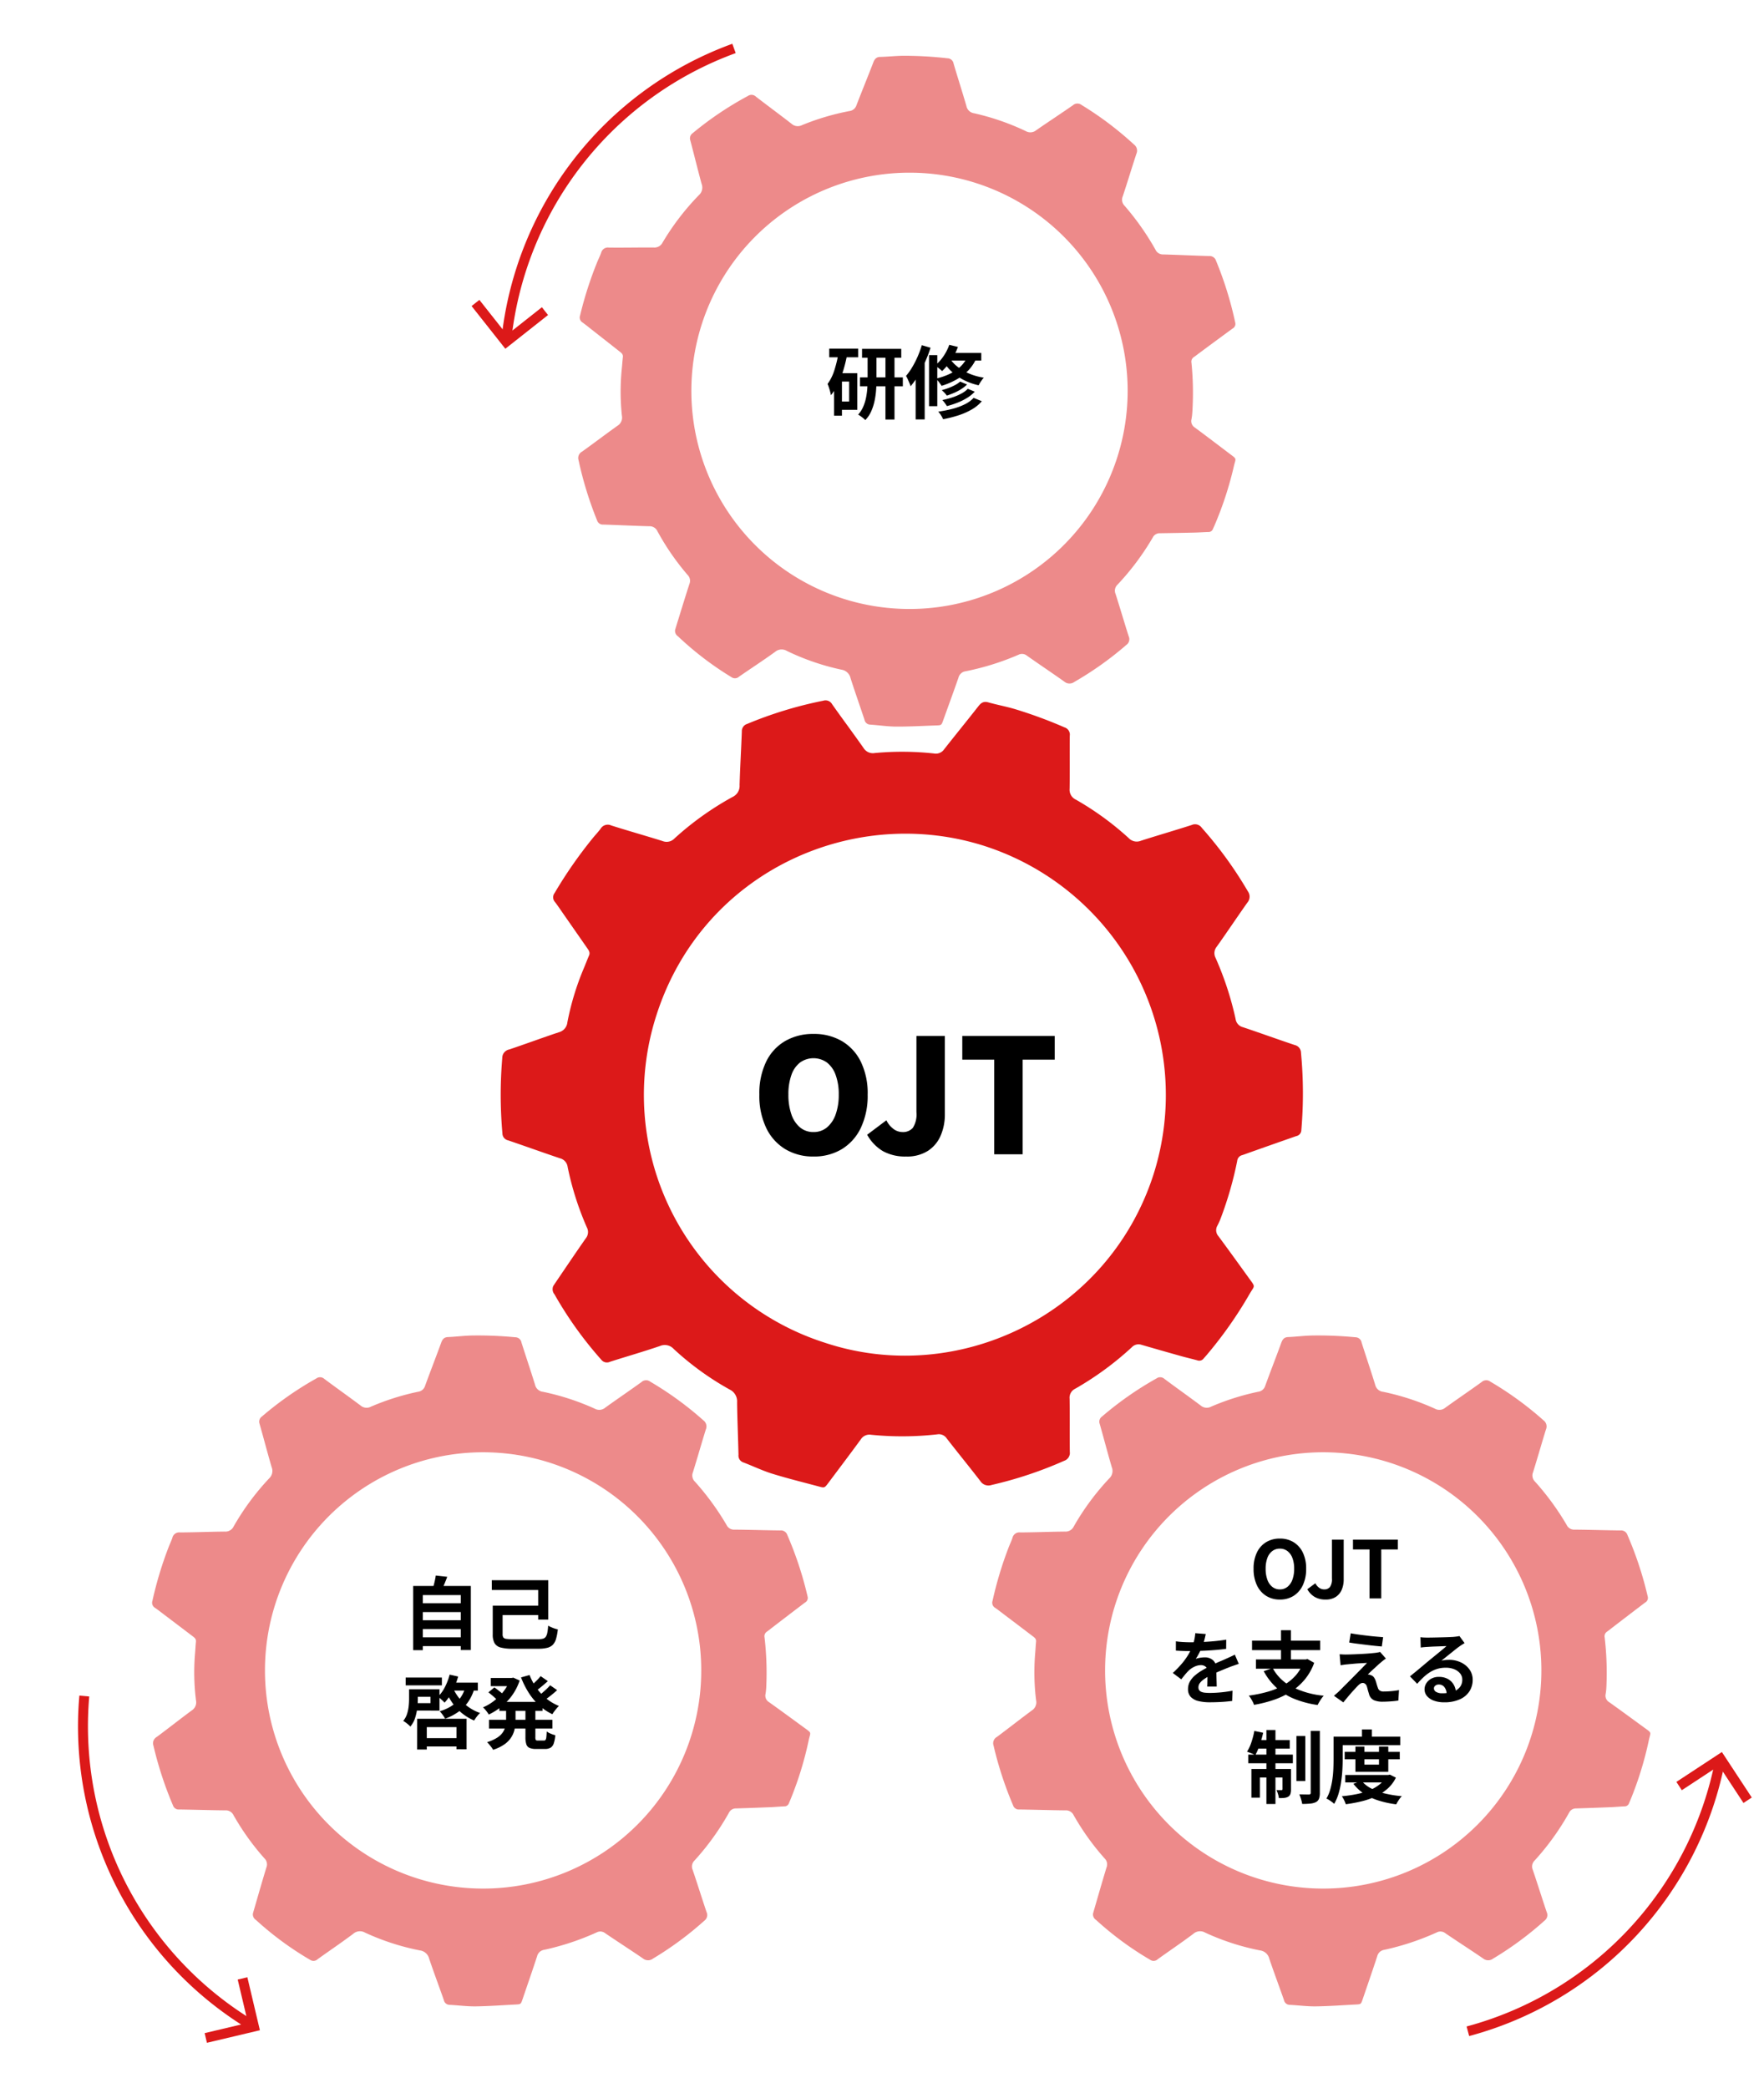 <svg xmlns="http://www.w3.org/2000/svg" width="355.479" height="420.715" viewBox="0 0 355.479 420.715">
  <g id="グループ_674" data-name="グループ 674" transform="translate(-797.036 -2131.904)">
    <g id="グループ_671" data-name="グループ 671" transform="translate(-30 3)">
      <path id="パス_370" data-name="パス 370" d="M24.277,139.344c.042-.151.127-.474.221-.795,1.007-3.457,1.989-6.922,3.042-10.365a2,2,0,0,0-.468-2.156,60.358,60.358,0,0,1-7.457-10.4,2.063,2.063,0,0,0-2-1.177c-3.685-.035-7.37-.158-11.055-.209a1.448,1.448,0,0,1-1.532-.978A87.526,87.526,0,0,1,.306,98.838a1.743,1.743,0,0,1,.816-2.093c2.827-2.1,5.586-4.284,8.417-6.374a2.3,2.3,0,0,0,1.023-2.435,54.693,54.693,0,0,1-.248-11.031c.1-1.042.136-2.089.237-3.13.064-.668-.385-.976-.818-1.305Q6.379,69.924,3.02,67.383C2.251,66.8,1.5,66.2.7,65.653a1.417,1.417,0,0,1-.641-1.7A89.445,89.445,0,0,1,3.982,50.982c.287-.742.64-1.461.89-2.215a1.683,1.683,0,0,1,1.847-1.3c3.6-.019,7.2-.17,10.8-.206a2.18,2.18,0,0,0,2.111-1.226,60.729,60.729,0,0,1,8.572-11.6,2.448,2.448,0,0,0,.585-2.711c-1.01-3.455-1.914-6.941-2.9-10.4a1.51,1.51,0,0,1,.529-1.761,80.835,80.835,0,0,1,13.161-9.207,1.513,1.513,0,0,1,1.919.126c2.885,2.159,5.83,4.236,8.714,6.4a2.217,2.217,0,0,0,2.508.29A59.45,59.45,0,0,1,64.08,13.576a2.03,2.03,0,0,0,1.691-1.429c1.265-3.462,2.609-6.894,3.87-10.357.3-.837.677-1.353,1.652-1.393C73.133.32,74.965.083,76.8.028A92.331,92.331,0,0,1,87.465.441a1.535,1.535,0,0,1,1.546,1.291C90.08,5.127,91.232,8.5,92.28,11.9a2.189,2.189,0,0,0,1.892,1.688,59.257,59.257,0,0,1,12.513,4.081A2.215,2.215,0,0,0,109.2,17.4c2.89-2.082,5.842-4.077,8.727-6.163a1.645,1.645,0,0,1,2.123-.088,80.184,80.184,0,0,1,12.783,9.3,1.823,1.823,0,0,1,.606,2.184c-1.069,3.437-2.042,6.905-3.119,10.341a2.056,2.056,0,0,0,.487,2.26,64.079,64.079,0,0,1,7.621,10.44,1.967,1.967,0,0,0,1.894,1.119c3.686.033,7.37.158,11.056.193a1.62,1.62,0,0,1,1.7,1.121,85.919,85.919,0,0,1,4.87,14.773,1.257,1.257,0,0,1-.607,1.471q-4.1,3.117-8.189,6.26c-.333.255-.654.526-1,.762a1.33,1.33,0,0,0-.573,1.42,73.247,73.247,0,0,1,.413,11.915,13.1,13.1,0,0,1-.189,1.746,1.815,1.815,0,0,0,.862,1.919c2.8,1.994,5.568,4.027,8.341,6.054,2.056,1.5,1.666,1.013,1.211,3.153a83.241,83.241,0,0,1-4.391,14.268c-.127.31-.266.615-.394.924a1.1,1.1,0,0,1-1.076.711c-1.129.052-2.255.155-3.384.2q-4.142.169-8.286.3a1.851,1.851,0,0,0-1.7,1.058,62.271,62.271,0,0,1-8.285,11.5,2,2,0,0,0-.436,2.266c1.148,3.368,2.2,6.771,3.338,10.142a1.674,1.674,0,0,1-.506,2.068,80.23,80.23,0,0,1-12.42,9.167,1.938,1.938,0,0,1-2.4-.052c-3.008-2.057-6.077-4.026-9.093-6.073a1.9,1.9,0,0,0-2.083-.19,63.14,63.14,0,0,1-12.614,4.189,2.06,2.06,0,0,0-1.721,1.551c-1.135,3.462-2.329,6.9-3.505,10.352-.41,1.2-.414,1.211-1.648,1.274-3.218.165-6.435.406-9.655.449-2.085.028-4.174-.263-6.262-.366a1.441,1.441,0,0,1-1.408-1.164c-1.163-3.32-2.4-6.613-3.53-9.944a2.638,2.638,0,0,0-2.226-2.009A58.138,58.138,0,0,1,51.3,143.921a2.434,2.434,0,0,0-2.839.282c-2.814,2.111-5.735,4.08-8.594,6.132a1.429,1.429,0,0,1-1.807.141,76.4,76.4,0,0,1-13.026-9.606A1.6,1.6,0,0,1,24.277,139.344ZM79.769,133.3c28.332.244,52.622-23.027,52.607-52.564a52.734,52.734,0,0,0-52.654-52.58c-27.736.017-52.508,22.284-52.536,52.562A52.407,52.407,0,0,0,79.769,133.3Z" transform="matrix(0.951, 0.309, -0.309, 0.951, 958.5, 2248.023)" fill="#dc1919"/>
      <path id="パス_374" data-name="パス 374" d="M20.3,116.519c.035-.127.106-.4.184-.665.842-2.891,1.663-5.788,2.544-8.667a1.67,1.67,0,0,0-.391-1.8,50.474,50.474,0,0,1-6.235-8.7,1.725,1.725,0,0,0-1.676-.984c-3.082-.029-6.163-.132-9.244-.175A1.211,1.211,0,0,1,4.2,94.712,73.19,73.19,0,0,1,.256,82.648,1.458,1.458,0,0,1,.939,80.9c2.364-1.753,4.671-3.582,7.038-5.33a1.927,1.927,0,0,0,.855-2.036,45.734,45.734,0,0,1-.208-9.224c.081-.871.114-1.747.2-2.618.053-.559-.322-.816-.684-1.091q-2.8-2.13-5.613-4.254c-.643-.486-1.274-.988-1.937-1.447a1.184,1.184,0,0,1-.536-1.42A74.792,74.792,0,0,1,3.329,42.631c.24-.621.535-1.222.744-1.852A1.407,1.407,0,0,1,5.618,39.7c3.011-.016,6.023-.142,9.034-.172A1.823,1.823,0,0,0,16.418,38.5a50.783,50.783,0,0,1,7.168-9.7,2.047,2.047,0,0,0,.489-2.267c-.844-2.889-1.6-5.8-2.425-8.7a1.263,1.263,0,0,1,.442-1.473A67.59,67.59,0,0,1,33.1,8.661a1.265,1.265,0,0,1,1.6.105c2.412,1.8,4.875,3.542,7.287,5.348a1.854,1.854,0,0,0,2.1.243,49.711,49.711,0,0,1,9.5-3.005A1.7,1.7,0,0,0,55,10.157C56.055,7.263,57.18,4.392,58.234,1.5,58.489.8,58.8.365,59.616.332,61.153.268,62.685.069,64.222.023a77.209,77.209,0,0,1,8.916.346A1.283,1.283,0,0,1,74.43,1.448c.894,2.838,1.858,5.655,2.734,8.5a1.831,1.831,0,0,0,1.582,1.411A49.551,49.551,0,0,1,89.21,14.771a1.853,1.853,0,0,0,2.1-.219c2.417-1.741,4.885-3.409,7.3-5.154a1.375,1.375,0,0,1,1.775-.074,67.051,67.051,0,0,1,10.689,7.781,1.524,1.524,0,0,1,.507,1.826c-.894,2.874-1.707,5.774-2.608,8.647a1.719,1.719,0,0,0,.407,1.89,53.583,53.583,0,0,1,6.373,8.73,1.645,1.645,0,0,0,1.583.936c3.082.028,6.163.132,9.245.162a1.355,1.355,0,0,1,1.423.938,71.843,71.843,0,0,1,4.073,12.354,1.051,1.051,0,0,1-.508,1.23q-3.432,2.606-6.847,5.235c-.278.213-.547.44-.835.637a1.113,1.113,0,0,0-.479,1.187,61.254,61.254,0,0,1,.345,9.963,10.947,10.947,0,0,1-.158,1.46,1.517,1.517,0,0,0,.721,1.6c2.339,1.667,4.656,3.368,6.975,5.063,1.72,1.256,1.393.847,1.012,2.636a69.6,69.6,0,0,1-3.672,11.931c-.106.259-.223.514-.329.772a.919.919,0,0,1-.9.595c-.944.043-1.886.13-2.829.168q-3.464.141-6.929.25a1.547,1.547,0,0,0-1.423.885,52.069,52.069,0,0,1-6.928,9.616,1.669,1.669,0,0,0-.365,1.895c.96,2.817,1.838,5.662,2.791,8.48a1.4,1.4,0,0,1-.423,1.729,67.087,67.087,0,0,1-10.386,7.665,1.621,1.621,0,0,1-2.009-.044c-2.516-1.72-5.082-3.367-7.6-5.078a1.585,1.585,0,0,0-1.741-.159,52.8,52.8,0,0,1-10.548,3.5,1.722,1.722,0,0,0-1.439,1.3c-.949,2.895-1.948,5.773-2.931,8.656-.343,1.006-.347,1.012-1.378,1.065-2.691.138-5.381.34-8.073.375-1.744.023-3.49-.22-5.237-.306a1.2,1.2,0,0,1-1.177-.973c-.973-2.776-2.008-5.53-2.951-8.315a2.206,2.206,0,0,0-1.861-1.68,48.616,48.616,0,0,1-11.066-3.587,2.035,2.035,0,0,0-2.374.236c-2.353,1.766-4.8,3.412-7.186,5.128a1.2,1.2,0,0,1-1.511.118A63.884,63.884,0,0,1,20.93,117.8,1.34,1.34,0,0,1,20.3,116.519Zm46.4-5.053A43.96,43.96,0,1,0,22.733,67.5,43.945,43.945,0,0,0,66.7,111.465Z" transform="translate(944.814 2139) rotate(1)" fill="#ed8a8a"/>
      <path id="パス_376" data-name="パス 376" d="M20.3,116.519c.035-.127.106-.4.184-.665.842-2.891,1.663-5.788,2.544-8.667a1.67,1.67,0,0,0-.391-1.8,50.474,50.474,0,0,1-6.235-8.7,1.725,1.725,0,0,0-1.676-.984c-3.082-.029-6.163-.132-9.244-.175A1.211,1.211,0,0,1,4.2,94.712,73.19,73.19,0,0,1,.256,82.648,1.458,1.458,0,0,1,.939,80.9c2.364-1.753,4.671-3.582,7.038-5.33a1.927,1.927,0,0,0,.855-2.036,45.734,45.734,0,0,1-.208-9.224c.081-.871.114-1.747.2-2.618.053-.559-.322-.816-.684-1.091q-2.8-2.13-5.613-4.254c-.643-.486-1.274-.988-1.937-1.447a1.184,1.184,0,0,1-.536-1.42A74.792,74.792,0,0,1,3.329,42.631c.24-.621.535-1.222.744-1.852A1.407,1.407,0,0,1,5.618,39.7c3.011-.016,6.023-.142,9.034-.172A1.823,1.823,0,0,0,16.418,38.5a50.783,50.783,0,0,1,7.168-9.7,2.047,2.047,0,0,0,.489-2.267c-.844-2.889-1.6-5.8-2.425-8.7a1.263,1.263,0,0,1,.442-1.473A67.59,67.59,0,0,1,33.1,8.661a1.265,1.265,0,0,1,1.6.105c2.412,1.8,4.875,3.542,7.287,5.348a1.854,1.854,0,0,0,2.1.243,49.711,49.711,0,0,1,9.5-3.005A1.7,1.7,0,0,0,55,10.157C56.055,7.263,57.18,4.392,58.234,1.5,58.489.8,58.8.365,59.616.332,61.153.268,62.685.069,64.222.023a77.209,77.209,0,0,1,8.916.346A1.283,1.283,0,0,1,74.43,1.448c.894,2.838,1.858,5.655,2.734,8.5a1.831,1.831,0,0,0,1.582,1.411A49.551,49.551,0,0,1,89.21,14.771a1.853,1.853,0,0,0,2.1-.219c2.417-1.741,4.885-3.409,7.3-5.154a1.375,1.375,0,0,1,1.775-.074,67.051,67.051,0,0,1,10.689,7.781,1.524,1.524,0,0,1,.507,1.826c-.894,2.874-1.707,5.774-2.608,8.647a1.719,1.719,0,0,0,.407,1.89,53.583,53.583,0,0,1,6.373,8.73,1.645,1.645,0,0,0,1.583.936c3.082.028,6.163.132,9.245.162a1.355,1.355,0,0,1,1.423.938,71.843,71.843,0,0,1,4.073,12.354,1.051,1.051,0,0,1-.508,1.23q-3.432,2.606-6.847,5.235c-.278.213-.547.44-.835.637a1.113,1.113,0,0,0-.479,1.187,61.254,61.254,0,0,1,.345,9.963,10.947,10.947,0,0,1-.158,1.46,1.517,1.517,0,0,0,.721,1.6c2.339,1.667,4.656,3.368,6.975,5.063,1.72,1.256,1.393.847,1.012,2.636a69.6,69.6,0,0,1-3.672,11.931c-.106.259-.223.514-.329.772a.919.919,0,0,1-.9.595c-.944.043-1.886.13-2.829.168q-3.464.141-6.929.25a1.547,1.547,0,0,0-1.423.885,52.069,52.069,0,0,1-6.928,9.616,1.669,1.669,0,0,0-.365,1.895c.96,2.817,1.838,5.662,2.791,8.48a1.4,1.4,0,0,1-.423,1.729,67.087,67.087,0,0,1-10.386,7.665,1.621,1.621,0,0,1-2.009-.044c-2.516-1.72-5.082-3.367-7.6-5.078a1.585,1.585,0,0,0-1.741-.159,52.8,52.8,0,0,1-10.548,3.5,1.722,1.722,0,0,0-1.439,1.3c-.949,2.895-1.948,5.773-2.931,8.656-.343,1.006-.347,1.012-1.378,1.065-2.691.138-5.381.34-8.073.375-1.744.023-3.49-.22-5.237-.306a1.2,1.2,0,0,1-1.177-.973c-.973-2.776-2.008-5.53-2.951-8.315a2.206,2.206,0,0,0-1.861-1.68,48.616,48.616,0,0,1-11.066-3.587,2.035,2.035,0,0,0-2.374.236c-2.353,1.766-4.8,3.412-7.186,5.128a1.2,1.2,0,0,1-1.511.118A63.884,63.884,0,0,1,20.93,117.8,1.34,1.34,0,0,1,20.3,116.519Zm46.4-5.053A43.96,43.96,0,1,0,22.733,67.5,43.945,43.945,0,0,0,66.7,111.465Z" transform="translate(1027 2398)" fill="#ed8a8a"/>
      <path id="パス_385" data-name="パス 385" d="M20.3,116.519c.035-.127.106-.4.184-.665.842-2.891,1.663-5.788,2.544-8.667a1.67,1.67,0,0,0-.391-1.8,50.474,50.474,0,0,1-6.235-8.7,1.725,1.725,0,0,0-1.676-.984c-3.082-.029-6.163-.132-9.244-.175A1.211,1.211,0,0,1,4.2,94.712,73.19,73.19,0,0,1,.256,82.648,1.458,1.458,0,0,1,.939,80.9c2.364-1.753,4.671-3.582,7.038-5.33a1.927,1.927,0,0,0,.855-2.036,45.734,45.734,0,0,1-.208-9.224c.081-.871.114-1.747.2-2.618.053-.559-.322-.816-.684-1.091q-2.8-2.13-5.613-4.254c-.643-.486-1.274-.988-1.937-1.447a1.184,1.184,0,0,1-.536-1.42A74.792,74.792,0,0,1,3.329,42.631c.24-.621.535-1.222.744-1.852A1.407,1.407,0,0,1,5.618,39.7c3.011-.016,6.023-.142,9.034-.172A1.823,1.823,0,0,0,16.418,38.5a50.783,50.783,0,0,1,7.168-9.7,2.047,2.047,0,0,0,.489-2.267c-.844-2.889-1.6-5.8-2.425-8.7a1.263,1.263,0,0,1,.442-1.473A67.59,67.59,0,0,1,33.1,8.661a1.265,1.265,0,0,1,1.6.105c2.412,1.8,4.875,3.542,7.287,5.348a1.854,1.854,0,0,0,2.1.243,49.711,49.711,0,0,1,9.5-3.005A1.7,1.7,0,0,0,55,10.157C56.055,7.263,57.18,4.392,58.234,1.5,58.489.8,58.8.365,59.616.332,61.153.268,62.685.069,64.222.023a77.209,77.209,0,0,1,8.916.346A1.283,1.283,0,0,1,74.43,1.448c.894,2.838,1.858,5.655,2.734,8.5a1.831,1.831,0,0,0,1.582,1.411A49.551,49.551,0,0,1,89.21,14.771a1.853,1.853,0,0,0,2.1-.219c2.417-1.741,4.885-3.409,7.3-5.154a1.375,1.375,0,0,1,1.775-.074,67.051,67.051,0,0,1,10.689,7.781,1.524,1.524,0,0,1,.507,1.826c-.894,2.874-1.707,5.774-2.608,8.647a1.719,1.719,0,0,0,.407,1.89,53.583,53.583,0,0,1,6.373,8.73,1.645,1.645,0,0,0,1.583.936c3.082.028,6.163.132,9.245.162a1.355,1.355,0,0,1,1.423.938,71.843,71.843,0,0,1,4.073,12.354,1.051,1.051,0,0,1-.508,1.23q-3.432,2.606-6.847,5.235c-.278.213-.547.44-.835.637a1.113,1.113,0,0,0-.479,1.187,61.254,61.254,0,0,1,.345,9.963,10.947,10.947,0,0,1-.158,1.46,1.517,1.517,0,0,0,.721,1.6c2.339,1.667,4.656,3.368,6.975,5.063,1.72,1.256,1.393.847,1.012,2.636a69.6,69.6,0,0,1-3.672,11.931c-.106.259-.223.514-.329.772a.919.919,0,0,1-.9.595c-.944.043-1.886.13-2.829.168q-3.464.141-6.929.25a1.547,1.547,0,0,0-1.423.885,52.069,52.069,0,0,1-6.928,9.616,1.669,1.669,0,0,0-.365,1.895c.96,2.817,1.838,5.662,2.791,8.48a1.4,1.4,0,0,1-.423,1.729,67.087,67.087,0,0,1-10.386,7.665,1.621,1.621,0,0,1-2.009-.044c-2.516-1.72-5.082-3.367-7.6-5.078a1.585,1.585,0,0,0-1.741-.159,52.8,52.8,0,0,1-10.548,3.5,1.722,1.722,0,0,0-1.439,1.3c-.949,2.895-1.948,5.773-2.931,8.656-.343,1.006-.347,1.012-1.378,1.065-2.691.138-5.381.34-8.073.375-1.744.023-3.49-.22-5.237-.306a1.2,1.2,0,0,1-1.177-.973c-.973-2.776-2.008-5.53-2.951-8.315a2.206,2.206,0,0,0-1.861-1.68,48.616,48.616,0,0,1-11.066-3.587,2.035,2.035,0,0,0-2.374.236c-2.353,1.766-4.8,3.412-7.186,5.128a1.2,1.2,0,0,1-1.511.118A63.884,63.884,0,0,1,20.93,117.8,1.34,1.34,0,0,1,20.3,116.519Zm46.4-5.053A43.96,43.96,0,1,0,22.733,67.5,43.945,43.945,0,0,0,66.7,111.465Z" transform="translate(857.698 2398)" fill="#ed8a8a"/>
      <path id="パス_391" data-name="パス 391" d="M21.52,37.448a10.8,10.8,0,0,1-5.7-1.488,10.033,10.033,0,0,1-3.84-4.288,15.063,15.063,0,0,1-1.376-6.7,14.652,14.652,0,0,1,1.376-6.64,9.694,9.694,0,0,1,3.84-4.16,11.178,11.178,0,0,1,5.7-1.424,11.057,11.057,0,0,1,5.712,1.44,9.847,9.847,0,0,1,3.824,4.16,14.55,14.55,0,0,1,1.376,6.624,15.063,15.063,0,0,1-1.376,6.7,10.068,10.068,0,0,1-3.824,4.288A10.779,10.779,0,0,1,21.52,37.448Zm0-4.928a4.14,4.14,0,0,0,2.7-.928,5.941,5.941,0,0,0,1.76-2.624,11.582,11.582,0,0,0,.624-4,11.175,11.175,0,0,0-.624-3.952,5.5,5.5,0,0,0-1.76-2.512,4.663,4.663,0,0,0-5.408,0,5.4,5.4,0,0,0-1.744,2.512,11.442,11.442,0,0,0-.608,3.952,11.86,11.86,0,0,0,.608,4,5.83,5.83,0,0,0,1.744,2.624A4.14,4.14,0,0,0,21.52,32.52Zm18.656,4.928A9.231,9.231,0,0,1,35.5,36.36a8.742,8.742,0,0,1-3.168-3.3l3.872-2.912A4.812,4.812,0,0,0,37.7,31.944a3.023,3.023,0,0,0,1.712.576,2.636,2.636,0,0,0,2.128-.848,5.107,5.107,0,0,0,.72-3.184V13.16h5.728V28.936a10.709,10.709,0,0,1-.832,4.272,6.908,6.908,0,0,1-2.56,3.088A7.808,7.808,0,0,1,40.176,37.448ZM57.936,37V17.928H51.5V13.16H70.128v4.768H63.664V37Z" transform="translate(969.454 2324.5)"/>
      <path id="パス_392" data-name="パス 392" d="M3.6-8.032h8.7v1.776H3.6Zm0,3.424h8.7v1.776H3.6Zm0,3.44h8.7V.608H3.6ZM2.3-11.52H13.92V1.392H11.888V-9.68H4.24v11.1H2.3Zm4.544-2.1,2.32.256q-.288.784-.608,1.536t-.592,1.3l-1.76-.32q.128-.4.256-.888t.232-.976Q6.8-13.2,6.848-13.616Zm12.48,6.08H28.4v1.888H19.328Zm-1.184-5.136H29.52v7.936H27.488V-10.7H18.144Zm.192,5.136H20.32v5.76a1.136,1.136,0,0,0,.144.64.839.839,0,0,0,.576.28,8.563,8.563,0,0,0,1.3.072h5.12a3.8,3.8,0,0,0,.984-.1,1.011,1.011,0,0,0,.576-.384,2.2,2.2,0,0,0,.312-.824A11.446,11.446,0,0,0,29.5-3.52a4.573,4.573,0,0,0,.608.312q.352.152.7.272a4.092,4.092,0,0,0,.64.168,10.583,10.583,0,0,1-.36,1.92A2.863,2.863,0,0,1,30.44.336,2.388,2.388,0,0,1,29.3.952a7.354,7.354,0,0,1-1.8.184H22.32A9.017,9.017,0,0,1,19.936.888,1.987,1.987,0,0,1,18.7.016a3.526,3.526,0,0,1-.368-1.776ZM4.032,19.152H11.84v1.68H4.032ZM.784,6.944h7.3V8.512H.784ZM9.408,7.968h5.92v1.6H9.408Zm-6.3,7.28h9.952v6.144H11.024V16.928H5.04V21.44H3.1ZM2.432,9.3H7.6v4.3H2.432V12.1h3.36v-1.28H2.432Zm-.96,0h1.76v2.016a15.276,15.276,0,0,1-.12,1.824A10.478,10.478,0,0,1,2.68,15.1a4.983,4.983,0,0,1-.952,1.72,3.124,3.124,0,0,0-.4-.392q-.272-.232-.552-.44a2.875,2.875,0,0,0-.488-.3,4.333,4.333,0,0,0,.784-1.44,7.873,7.873,0,0,0,.32-1.544,14.037,14.037,0,0,0,.08-1.432ZM9.648,6.352l1.712.384a16.039,16.039,0,0,1-1.144,2.936A9.841,9.841,0,0,1,8.624,12a3.479,3.479,0,0,0-.376-.384q-.248-.224-.5-.456A2.956,2.956,0,0,0,7.3,10.8,7.528,7.528,0,0,0,8.712,8.824,12.108,12.108,0,0,0,9.648,6.352ZM12.816,8.8l1.84.272a9.175,9.175,0,0,1-1.272,2.768A8.285,8.285,0,0,1,11.4,13.856a10.907,10.907,0,0,1-2.664,1.376,4.7,4.7,0,0,0-.288-.48q-.192-.288-.416-.576a4.95,4.95,0,0,0-.384-.448,8.527,8.527,0,0,0,3.368-1.808A6.1,6.1,0,0,0,12.816,8.8Zm-2.544.144a9.519,9.519,0,0,0,1.3,2.16,9.171,9.171,0,0,0,1.864,1.768,9.286,9.286,0,0,0,2.344,1.208,5.28,5.28,0,0,0-.64.712,8.123,8.123,0,0,0-.56.808,10.31,10.31,0,0,1-2.456-1.48,10.143,10.143,0,0,1-1.944-2.1,13.872,13.872,0,0,1-1.424-2.64Zm9.392,2.9h8.7v1.808h-8.7ZM17.936,7.024H22.48V8.672H17.936Zm-.352,8.432H30.352v1.76H17.584Zm4.208-8.432h.352l.336-.064,1.28.576a11.35,11.35,0,0,1-1.048,2.272,11.066,11.066,0,0,1-1.448,1.9,12.216,12.216,0,0,1-1.76,1.528A13.65,13.65,0,0,1,17.536,14.4,6.251,6.251,0,0,0,17,13.632a5.572,5.572,0,0,0-.632-.688A9.117,9.117,0,0,0,18.1,12a11.3,11.3,0,0,0,1.56-1.3,9.736,9.736,0,0,0,1.28-1.576,7.56,7.56,0,0,0,.856-1.776Zm-.768,5.728h1.9V15.52a9.129,9.129,0,0,1-.16,1.7,4.947,4.947,0,0,1-1.984,3.112A8.271,8.271,0,0,1,18.4,21.5a3.463,3.463,0,0,0-.328-.512q-.216-.288-.456-.568a5.343,5.343,0,0,0-.432-.456,8.059,8.059,0,0,0,2.048-.912,3.957,3.957,0,0,0,1.152-1.1,3.528,3.528,0,0,0,.512-1.224,6.314,6.314,0,0,0,.128-1.256Zm4.736-6.32a11.5,11.5,0,0,0,1.368,2.576,10.869,10.869,0,0,0,2.008,2.16,9.7,9.7,0,0,0,2.544,1.5,4.174,4.174,0,0,0-.472.488q-.248.3-.48.608a5.441,5.441,0,0,0-.376.568,10.573,10.573,0,0,1-2.68-1.808A12.711,12.711,0,0,1,25.576,10a17.392,17.392,0,0,1-1.544-3.088Zm-8.3,3.488,1.2-.992q.32.208.664.48t.664.528a6.482,6.482,0,0,1,.528.464l-1.264,1.12a5.862,5.862,0,0,0-.488-.5q-.312-.288-.656-.576T17.456,9.92ZM27.984,6.656,29.44,7.664Q28.8,8.24,28.12,8.8t-1.256.944l-1.152-.9q.368-.272.784-.648t.816-.784A8.725,8.725,0,0,0,27.984,6.656ZM29.9,8.5l1.408.976q-.64.592-1.384,1.176t-1.368.984l-1.152-.88q.4-.288.856-.68t.9-.808Q29.6,8.848,29.9,8.5Zm-4.976,4.336h2v6.112a1.136,1.136,0,0,0,.088.568q.088.12.408.12h1.232a.377.377,0,0,0,.328-.144,1.242,1.242,0,0,0,.152-.536q.048-.392.08-1.144a4.039,4.039,0,0,0,.816.44,5.986,5.986,0,0,0,.912.312,6.751,6.751,0,0,1-.32,1.664,1.568,1.568,0,0,1-.648.856,2.224,2.224,0,0,1-1.128.248h-1.76a3.29,3.29,0,0,1-1.344-.216,1.193,1.193,0,0,1-.64-.736,4.564,4.564,0,0,1-.176-1.416Z" transform="translate(908 2460)"/>
      <path id="パス_390" data-name="パス 390" d="M7.3-12.8h7.9v1.792H7.3ZM6.88-7.056h8.64v1.808H6.88Zm5.136-4.96H13.84V1.44H12.016Zm-3.6.048h1.792v5.424q0,.992-.08,2.088A15.839,15.839,0,0,1,9.816-2.28,10.572,10.572,0,0,1,9.144-.208a5.932,5.932,0,0,1-1.192,1.76,3.832,3.832,0,0,0-.416-.384Q7.28.96,7,.76A4.707,4.707,0,0,0,6.512.448,5.7,5.7,0,0,0,7.528-1.12,8.992,8.992,0,0,0,8.1-2.936a14.578,14.578,0,0,0,.256-1.88q.064-.928.064-1.744ZM.688-12.832h5.84V-11.1H.688ZM2.5-7.9h3.84V-.512H2.5v-1.68H4.7V-6.208H2.5Zm.064-4.08,1.728.384a30.432,30.432,0,0,1-.736,3.024A19.522,19.522,0,0,1,2.48-5.76a10.745,10.745,0,0,1-1.456,2.3A5.748,5.748,0,0,0,.88-4.144Q.768-4.576.624-5.016a6.386,6.386,0,0,0-.272-.712A9.426,9.426,0,0,0,1.728-8.512,24.648,24.648,0,0,0,2.56-11.984Zm-.9,4.08H3.248V.672H1.664Zm25.408,1.7,1.392.576A6.985,6.985,0,0,1,27.3-4.7a9.7,9.7,0,0,1-1.416.752q-.744.32-1.5.576a4.065,4.065,0,0,0-.464-.576,6.265,6.265,0,0,0-.56-.528,12.957,12.957,0,0,0,1.384-.44,11.362,11.362,0,0,0,1.312-.592A4.89,4.89,0,0,0,27.072-6.208Zm1.552,1.456,1.392.576a7.421,7.421,0,0,1-1.528,1.24,12.145,12.145,0,0,1-1.936.968,18.45,18.45,0,0,1-2.152.7q-.16-.272-.416-.624a4.178,4.178,0,0,0-.512-.592,18.574,18.574,0,0,0,1.992-.528,10.993,10.993,0,0,0,1.816-.768A5.467,5.467,0,0,0,28.624-4.752Zm1.168,1.824,1.648.672A7.747,7.747,0,0,1,29.408-.584,13.966,13.966,0,0,1,26.744.592a23.9,23.9,0,0,1-3.112.784,5.193,5.193,0,0,0-.416-.784,4.739,4.739,0,0,0-.56-.736A24.961,24.961,0,0,0,25.52-.712,12.755,12.755,0,0,0,28-1.624,6.078,6.078,0,0,0,29.792-2.928ZM24.88-13.616l1.744.432a13.139,13.139,0,0,1-1.384,2.712A11.254,11.254,0,0,1,23.424-8.32a3.79,3.79,0,0,0-.408-.376q-.264-.216-.536-.416T22-9.44a8.406,8.406,0,0,0,1.688-1.84A9.859,9.859,0,0,0,24.88-13.616Zm-.016,1.648h6.464v1.52H23.952Zm3.808.384,1.792.384a8.433,8.433,0,0,1-1.68,2.672,10.32,10.32,0,0,1-2.44,1.9,14.868,14.868,0,0,1-3.016,1.28,5.452,5.452,0,0,0-.312-.464q-.2-.272-.424-.552a3.876,3.876,0,0,0-.4-.44,13.37,13.37,0,0,0,2.872-1A8.132,8.132,0,0,0,27.28-9.368,6.017,6.017,0,0,0,28.672-11.584Zm-3.808.5A6.593,6.593,0,0,0,26.32-9.376a9.716,9.716,0,0,0,2.344,1.464,12.345,12.345,0,0,0,3.176.92,3.448,3.448,0,0,0-.368.448q-.192.272-.376.56a4.644,4.644,0,0,0-.3.528,12.635,12.635,0,0,1-3.208-1.176A10.545,10.545,0,0,1,25.208-8.36a8.628,8.628,0,0,1-1.544-1.992ZM20.8-11.536h1.664V-1.248H20.8Zm-1.456-2,1.76.512a27.649,27.649,0,0,1-1.08,2.832,27.145,27.145,0,0,1-1.376,2.7,15.6,15.6,0,0,1-1.56,2.232,4.926,4.926,0,0,0-.232-.632q-.168-.392-.352-.8a4.626,4.626,0,0,0-.344-.648A12.813,12.813,0,0,0,17.408-9.1,18.924,18.924,0,0,0,18.5-11.232,20.633,20.633,0,0,0,19.344-13.536ZM18.1-9.168l1.76-1.776.064.032V1.424H18.1Z" transform="translate(993.454 2212)"/>
      <path id="パス_393" data-name="パス 393" d="M-9.048.224a5.1,5.1,0,0,1-2.76-.744,5.013,5.013,0,0,1-1.864-2.136,7.591,7.591,0,0,1-.672-3.328,7.342,7.342,0,0,1,.672-3.28,4.889,4.889,0,0,1,1.864-2.08,5.233,5.233,0,0,1,2.76-.72,5.178,5.178,0,0,1,2.768.728,4.97,4.97,0,0,1,1.856,2.08,7.29,7.29,0,0,1,.672,3.272,7.591,7.591,0,0,1-.672,3.328A5.032,5.032,0,0,1-6.28-.52,5.093,5.093,0,0,1-9.048.224Zm0-2.048A2.391,2.391,0,0,0-7.52-2.336a3.248,3.248,0,0,0,1-1.448,6.242,6.242,0,0,0,.352-2.2A5.977,5.977,0,0,0-6.52-8.152a3.094,3.094,0,0,0-1-1.392,2.468,2.468,0,0,0-1.528-.488,2.468,2.468,0,0,0-1.528.488,3.042,3.042,0,0,0-.992,1.392,6.1,6.1,0,0,0-.344,2.168,6.374,6.374,0,0,0,.344,2.2,3.194,3.194,0,0,0,.992,1.448A2.391,2.391,0,0,0-9.048-1.824ZM.152.224A4.268,4.268,0,0,1-2.024-.3a4.081,4.081,0,0,1-1.488-1.56l1.616-1.2a2.578,2.578,0,0,0,.8.936,1.71,1.71,0,0,0,.96.3A1.453,1.453,0,0,0,1.048-2.3a2.74,2.74,0,0,0,.4-1.712v-7.84H3.816v8.032a5.247,5.247,0,0,1-.384,2.04A3.218,3.218,0,0,1,2.24-.32,3.668,3.668,0,0,1,.152.224ZM9.016,0V-9.872H5.688v-1.984h9.04v1.984H11.384V0Zm-33,7.168q-.08.432-.256,1.12a13.746,13.746,0,0,1-.512,1.552q-.256.592-.584,1.224A11.277,11.277,0,0,1-26,12.192a2.687,2.687,0,0,1,.528-.168,6.381,6.381,0,0,1,.664-.112,5.39,5.39,0,0,1,.616-.04,2.46,2.46,0,0,1,1.672.576,2.144,2.144,0,0,1,.664,1.712q0,.32.008.784t.024.968q.016.5.032.984t.016.864H-23.7q.032-.272.04-.648t.016-.792q.008-.416.016-.808t.008-.712a1.232,1.232,0,0,0-.408-1.064,1.5,1.5,0,0,0-.9-.3,3.091,3.091,0,0,0-1.352.328,4.353,4.353,0,0,0-1.144.776q-.352.352-.712.784t-.776.976l-1.712-1.28a21.338,21.338,0,0,0,1.8-1.856,13.5,13.5,0,0,0,1.288-1.776,11.168,11.168,0,0,0,.864-1.76A9.684,9.684,0,0,0-26.28,8.3a8.141,8.141,0,0,0,.184-1.3ZM-30,8.64q.608.1,1.408.144t1.408.048q1.056,0,2.312-.048t2.552-.168q1.3-.12,2.464-.312l-.016,1.856q-.848.112-1.832.2t-2,.144q-1.016.056-1.944.08t-1.648.024q-.32,0-.792-.008t-.968-.032q-.5-.024-.944-.056Zm12.672,4.544q-.256.08-.6.2l-.688.24q-.344.12-.616.232-.768.3-1.816.736T-23.232,15.6a9.774,9.774,0,0,0-1.216.752,3.209,3.209,0,0,0-.752.744,1.434,1.434,0,0,0-.256.824.976.976,0,0,0,.144.552.979.979,0,0,0,.432.344,2.453,2.453,0,0,0,.72.176,9.429,9.429,0,0,0,1.024.048q1.024,0,2.256-.12t2.288-.328l-.064,2.064q-.512.064-1.3.136t-1.624.1q-.84.032-1.608.032a9.552,9.552,0,0,1-2.24-.24,3.151,3.151,0,0,1-1.56-.824,2.208,2.208,0,0,1-.568-1.608,3.027,3.027,0,0,1,.376-1.5,4.575,4.575,0,0,1,1-1.216,9.208,9.208,0,0,1,1.368-.984q.744-.44,1.464-.808.736-.384,1.328-.656T-20.9,12.6q.52-.216,1-.44.464-.208.9-.408t.88-.424Zm6.832.848a9.044,9.044,0,0,0,3.84,3.744A17.779,17.779,0,0,0-.208,19.6a5.39,5.39,0,0,0-.44.552q-.232.328-.44.68t-.352.64a20.009,20.009,0,0,1-4.744-1.256,12.026,12.026,0,0,1-3.56-2.24,12.784,12.784,0,0,1-2.56-3.32Zm-3.376-1.744H-3.616V14.16H-13.872Zm-.784-3.776H-.928v1.9H-14.656ZM-8.816,6.4h2v6.736h-2Zm4.592,5.888h.4l.336-.08,1.36.768a11.316,11.316,0,0,1-1.928,3.392,11.951,11.951,0,0,1-2.792,2.44,16.359,16.359,0,0,1-3.456,1.64,25.192,25.192,0,0,1-3.952.992,3.536,3.536,0,0,0-.264-.624q-.184-.352-.392-.688a3.6,3.6,0,0,0-.4-.544,27.217,27.217,0,0,0,3.792-.776A14.489,14.489,0,0,0-8.3,17.48a9.512,9.512,0,0,0,2.488-2.016,8.146,8.146,0,0,0,1.584-2.84ZM5.232,7.024q.672.128,1.536.248T8.552,7.5q.92.112,1.76.184t1.448.12L11.5,9.68q-.624-.048-1.464-.136T8.3,9.344q-.9-.112-1.784-.224T4.928,8.88Zm7.088,5.088q-.32.224-.576.424t-.464.392q-.288.224-.664.576t-.776.712q-.4.36-.712.664t-.456.464a.954.954,0,0,1,.288.016,1.137,1.137,0,0,1,.32.1,1.224,1.224,0,0,1,.576.376,2.281,2.281,0,0,1,.384.712,4.951,4.951,0,0,1,.152.472q.072.264.152.52T10.7,18a1.023,1.023,0,0,0,.384.56,1.255,1.255,0,0,0,.736.192q.624,0,1.184-.04t1.056-.1q.5-.064.9-.144l-.128,2.1q-.32.064-.9.12t-1.2.088q-.616.032-1.032.032a4.382,4.382,0,0,1-1.784-.3,1.853,1.853,0,0,1-.952-1.08q-.064-.24-.16-.544t-.168-.6q-.072-.3-.136-.488a1.076,1.076,0,0,0-.368-.6.833.833,0,0,0-.48-.168.927.927,0,0,0-.512.168,3.163,3.163,0,0,0-.544.472q-.16.16-.392.416t-.528.576q-.3.32-.608.688t-.648.768q-.336.4-.672.832L1.856,19.616q.208-.192.5-.44t.608-.552q.208-.208.592-.6t.888-.888q.5-.5,1.056-1.064t1.112-1.128q.56-.56,1.048-1.064t.856-.888q-.336.016-.752.04L6.9,13.08q-.448.024-.88.064l-.8.072q-.368.032-.656.064-.416.032-.768.088t-.608.088l-.192-2.208.688.04q.416.024.848.008.224,0,.744-.016t1.208-.048q.688-.032,1.4-.072t1.344-.1q.632-.056,1.016-.1.224-.032.5-.08a2.449,2.449,0,0,0,.408-.1Zm6.96-4.3q.336.048.72.064t.736.016q.256,0,.768-.008t1.16-.024l1.288-.032q.64-.016,1.16-.04t.808-.04q.5-.048.784-.088a2.6,2.6,0,0,0,.432-.088l1.04,1.424q-.272.176-.56.352a6.509,6.509,0,0,0-.56.384q-.32.224-.768.584t-.952.76q-.5.4-.976.784t-.856.688a6.139,6.139,0,0,1,.768-.136,6.955,6.955,0,0,1,.752-.04,5.483,5.483,0,0,1,2.44.528,4.4,4.4,0,0,1,1.712,1.432,3.527,3.527,0,0,1,.632,2.072,4.229,4.229,0,0,1-.64,2.288A4.417,4.417,0,0,1,27.24,20.32a7.543,7.543,0,0,1-3.224.608,5.846,5.846,0,0,1-1.992-.32,3.269,3.269,0,0,1-1.4-.912,2.06,2.06,0,0,1-.512-1.392,2.245,2.245,0,0,1,.36-1.224,2.676,2.676,0,0,1,1.008-.92,3.085,3.085,0,0,1,1.5-.352,3.666,3.666,0,0,1,1.864.44,3.054,3.054,0,0,1,1.168,1.176,3.409,3.409,0,0,1,.424,1.616L24.56,19.3a2.287,2.287,0,0,0-.44-1.416,1.366,1.366,0,0,0-1.128-.536,1.072,1.072,0,0,0-.72.232.69.69,0,0,0-.272.536.817.817,0,0,0,.448.72,2.227,2.227,0,0,0,1.168.272,6.778,6.778,0,0,0,2.272-.328,2.836,2.836,0,0,0,1.368-.944,2.392,2.392,0,0,0,.456-1.464,1.951,1.951,0,0,0-.44-1.264,2.885,2.885,0,0,0-1.192-.848,4.491,4.491,0,0,0-1.7-.3,5.848,5.848,0,0,0-1.7.232,6.009,6.009,0,0,0-1.448.656,8.862,8.862,0,0,0-1.328,1.024A17.2,17.2,0,0,0,18.624,17.2l-1.456-1.5.976-.792q.544-.44,1.112-.92l1.072-.9q.5-.424.856-.712.336-.272.784-.64l.928-.76q.48-.392.912-.752t.72-.616q-.24,0-.624.016l-.84.032-.912.032q-.456.016-.848.04l-.648.04q-.32.016-.672.048t-.64.08ZM-5.712,27.728H-3.92v9.056H-5.712Zm2.88-1.04h1.84v12.48a3.276,3.276,0,0,1-.176,1.2,1.328,1.328,0,0,1-.608.672,3.338,3.338,0,0,1-1.144.3,16,16,0,0,1-1.624.072,7.624,7.624,0,0,0-.232-.96,9.63,9.63,0,0,0-.344-.976q.624.016,1.176.024t.76.008a.514.514,0,0,0,.272-.08.344.344,0,0,0,.08-.272Zm-8.928-.176h1.824V41.424H-11.76Zm3.232,7.856H-6.8v4.1a3.076,3.076,0,0,1-.112.912,1.056,1.056,0,0,1-.464.576,2.149,2.149,0,0,1-.816.24,8.2,8.2,0,0,1-1.056.032,4.043,4.043,0,0,0-.176-.816,6.041,6.041,0,0,0-.3-.8q.336.016.616.016h.392a.17.17,0,0,0,.192-.192Zm-6.256,0h6.928V36.08h-5.216v4.064h-1.712Zm-.624-2.9h8.976v1.744h-8.976Zm1.664-2.928h6.688v1.728H-14.1Zm-.448-1.84,1.776.368a21.17,21.17,0,0,1-.7,2.464A13.808,13.808,0,0,1-14,31.6a2.643,2.643,0,0,0-.488-.264q-.312-.136-.624-.256t-.552-.2a8.583,8.583,0,0,0,.88-1.9A16.2,16.2,0,0,0-14.192,26.7ZM4.016,30.912h11.1v1.5H4.016Zm.112,4.656h8.784v1.5H4.128Zm2.048-5.712H7.984v3.632h2.944V29.856H12.8v5.072H6.176Zm6.256,5.712H12.8l.336-.064,1.2.608a7.21,7.21,0,0,1-1.672,2.216,9.809,9.809,0,0,1-2.352,1.544,15.021,15.021,0,0,1-2.856,1,30.447,30.447,0,0,1-3.216.6,5.725,5.725,0,0,0-.344-.84,5.153,5.153,0,0,0-.456-.776,25.429,25.429,0,0,0,2.936-.416,14.725,14.725,0,0,0,2.6-.768,8.23,8.23,0,0,0,2.072-1.192,5.235,5.235,0,0,0,1.384-1.656ZM7.424,36.752a6.008,6.008,0,0,0,1.92,1.528A12.11,12.11,0,0,0,12.112,39.3a22.562,22.562,0,0,0,3.424.544,3.355,3.355,0,0,0-.424.488q-.216.3-.4.6t-.312.56a20.789,20.789,0,0,1-3.552-.768,11.672,11.672,0,0,1-2.9-1.352,8.664,8.664,0,0,1-2.176-2.024ZM7.5,26.4h2v2.416h-2ZM2.7,27.856H15.216v1.712H2.7Zm-.928,0h1.84v4.5q0,.992-.064,2.16t-.24,2.4a16.716,16.716,0,0,1-.52,2.392A9.392,9.392,0,0,1,1.9,41.392a4.29,4.29,0,0,0-.448-.376q-.288-.216-.592-.408a2.781,2.781,0,0,0-.528-.272,7.955,7.955,0,0,0,.784-1.872,15.263,15.263,0,0,0,.432-2.088q.144-1.064.184-2.1t.04-1.92Z" transform="translate(1094 2451)"/>
      <g id="グループ_668" data-name="グループ 668" transform="translate(951.801 2127.872) rotate(25)">
        <path id="パス_386" data-name="パス 386" d="M928.314,196.8a71.294,71.294,0,0,1,16.876-74.015L946.6,124.2a69.383,69.383,0,0,0-16.4,71.94Z" transform="translate(-920.35 -123.495)" fill="#dc1919"/>
        <path id="パス_387" data-name="パス 387" d="M946.821,197.816l-9.8-4.928.9-1.787,8.014,4.029,4.029-8.014,1.787.9Z" transform="translate(-937.469 -123.495)" fill="#dc1919"/>
      </g>
      <g id="グループ_669" data-name="グループ 669" transform="matrix(0.766, -0.643, 0.643, 0.766, 824.458, 2487.096)">
        <path id="パス_386-2" data-name="パス 386" d="M928.314,196.8a71.294,71.294,0,0,1,16.876-74.015L946.6,124.2a69.383,69.383,0,0,0-16.4,71.94Z" transform="translate(-920.35 -123.495)" fill="#dc1919"/>
        <path id="パス_387-2" data-name="パス 387" d="M946.821,197.816l-9.8-4.928.9-1.787,8.014,4.029,4.029-8.014,1.787.9Z" transform="translate(-937.469 -123.495)" fill="#dc1919"/>
      </g>
      <g id="グループ_670" data-name="グループ 670" transform="translate(1144.966 2550.987) rotate(-150)">
        <path id="パス_386-3" data-name="パス 386" d="M928.314,196.8a71.294,71.294,0,0,1,16.876-74.015L946.6,124.2a69.383,69.383,0,0,0-16.4,71.94Z" transform="translate(-920.35 -123.495)" fill="#dc1919"/>
        <path id="パス_387-3" data-name="パス 387" d="M946.821,197.816l-9.8-4.928.9-1.787,8.014,4.029,4.029-8.014,1.787.9Z" transform="translate(-937.469 -123.495)" fill="#dc1919"/>
      </g>
    </g>
  </g>
</svg>
